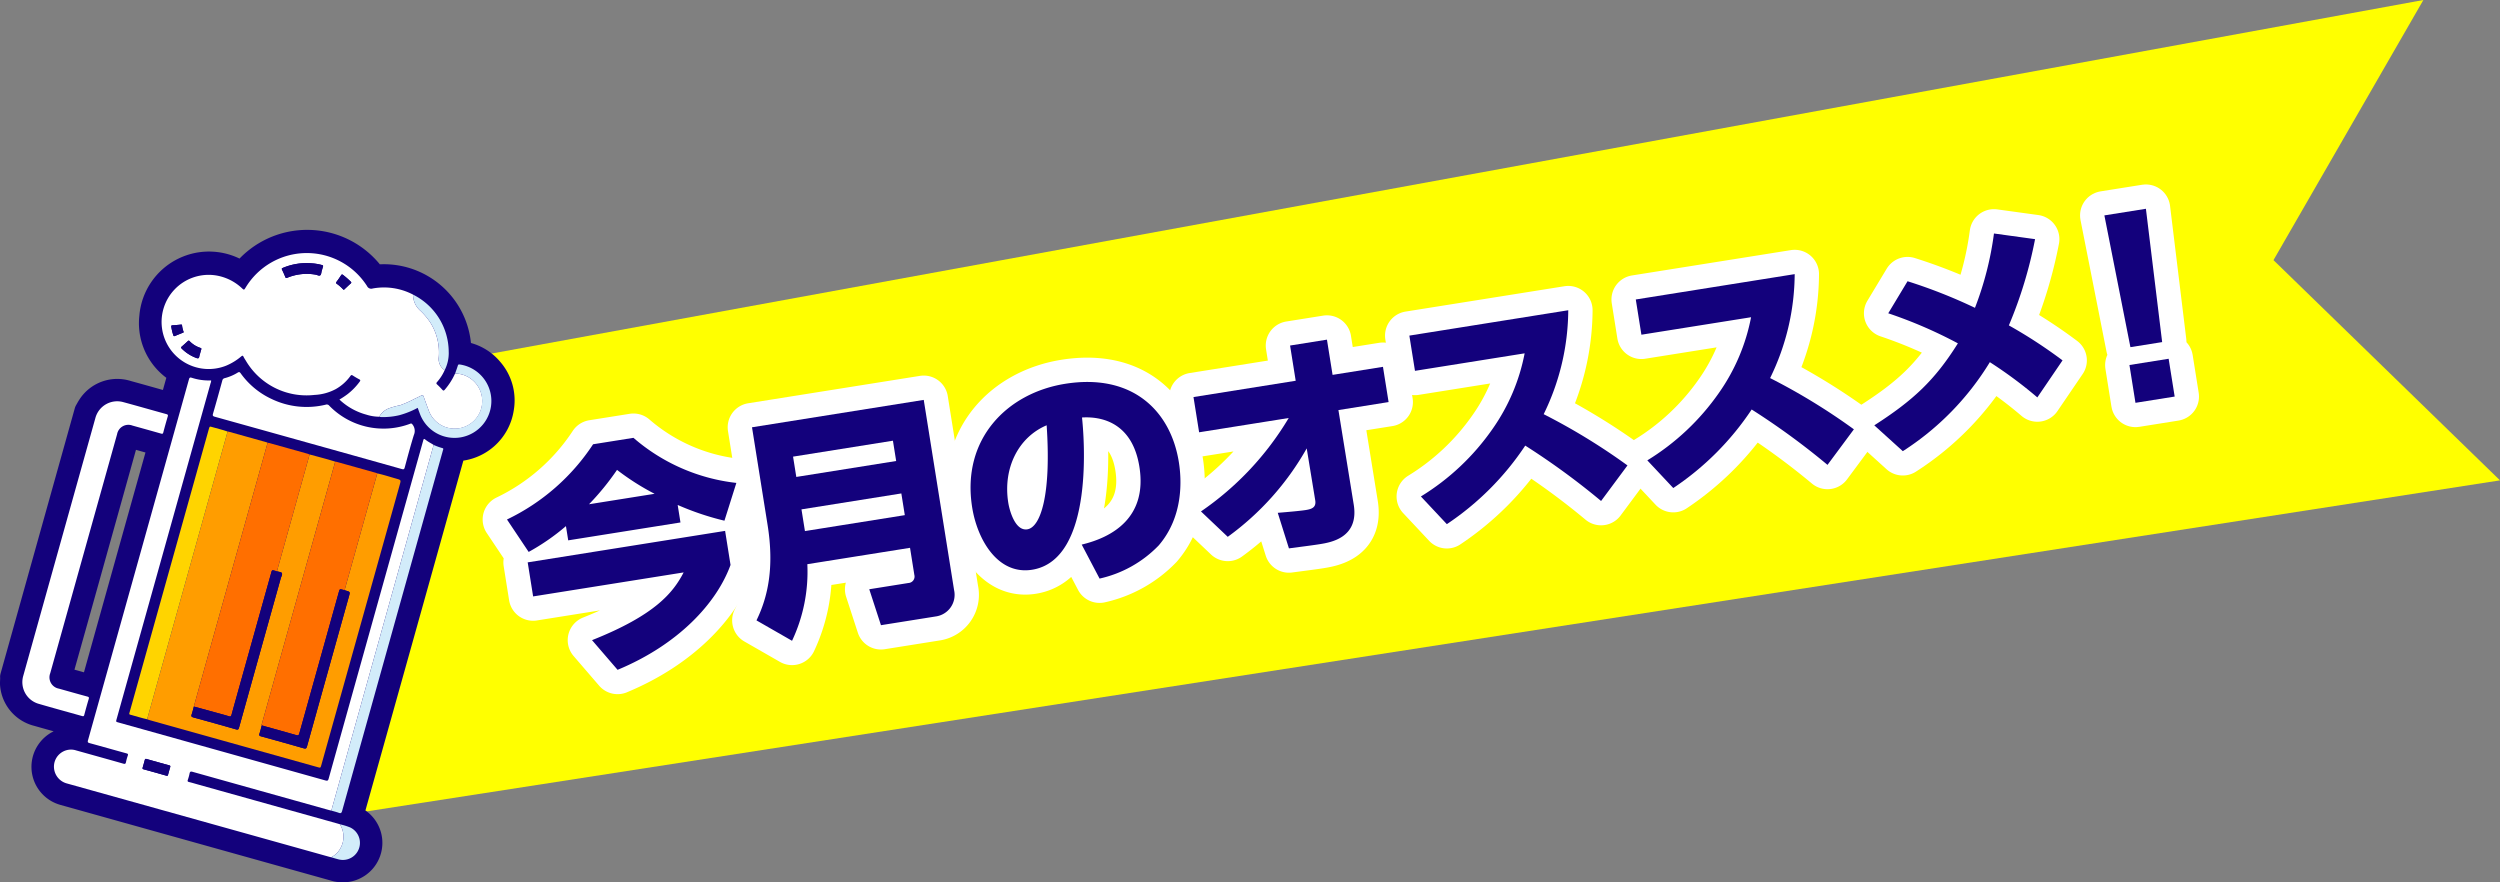 <svg xmlns="http://www.w3.org/2000/svg" width="303.029" height="106.946" viewBox="0 0 303.029 106.946">
  <rect x="0" y="0" width="303.029" height="106.946" fill="#808080" stroke="none"/>
  <g id="レイヤー_2" data-name="レイヤー 2">
    <g id="text">
      <g>
        <g>
          <polygon points="303.029 58.225 40.805 98.914 42.852 45.916 293.741 0 275.572 31.53 303.029 58.225" fill="#ff0"/>
          <g>
            <path d="M68.599,63.772a26.617,26.617,0,0,1-4.519,3.128l-2.628-3.931a25.826,25.826,0,0,0,10.437-9.119l4.893-.78a22.93,22.93,0,0,0,12.473,5.465l-1.444,4.58a33.561,33.561,0,0,1-5.669-1.909l.338,2.122L68.874,65.497Zm19.292.577.658,4.129c-1.694,4.65-6.319,9.651-13.691,12.713l-3.097-3.596c7.691-3.055,9.839-5.775,11.104-8.211L64.621,72.294l-.658-4.129Zm-8.548-4.495A29.966,29.966,0,0,1,74.791,56.955a31.395,31.395,0,0,1-3.396,4.167Z" fill="#13017c" stroke="#fff" stroke-linecap="round" stroke-linejoin="round" stroke-width="5.896"/>
            <path d="M115.646,71.522a2.646,2.646,0,0,1-2.245,3.202l-6.618,1.056-1.419-4.356,4.751-.758a.782.782,0,0,0,.713-.984l-.522-3.28L97.859,68.386a19.602,19.602,0,0,1-1.854,9.285l-4.311-2.473C93.095,72.336,93.858,68.763,93.042,63.642L91.152,51.792l20.816-3.32ZM96.128,55.349l.393,2.461L108.626,55.879,108.233,53.418Zm1.02,6.392.42,2.631,12.105-1.931-.42-2.631Z" fill="#13017c" stroke="#fff" stroke-linecap="round" stroke-linejoin="round" stroke-width="5.896"/>
            <path d="M131.116,66.01c3.688-.878,7.979-3.245,6.991-9.438-.785-4.922-4.053-6.141-6.955-5.968.194,1.768,1.646,17.227-6.047,18.454-4.187.668-6.651-3.696-7.265-7.544-1.331-8.344,4.282-13.878,11.269-14.993,8.23-1.312,12.803,3.353,13.781,9.489.339,2.122.586,6.577-2.447,10.107a14.25,14.25,0,0,1-7.162,4.014Zm-8.902-5.077c.153.962.843,3.462,2.313,3.227,1.584-.252,2.915-4.09,2.339-12.61C123.441,52.994,121.547,56.747,122.214,60.933Z" fill="#13017c" stroke="#fff" stroke-linecap="round" stroke-linejoin="round" stroke-width="5.896"/>
            <path d="M145.347,52.399,144.665,48.128l12.388-1.976-.681-4.27,4.469-.713.682,4.27,6.108-.975.682,4.271-6.081.97,1.859,11.479c.641,4.016-2.81,4.566-4.139,4.778-.849.135-1.561.221-3.718.507l-1.355-4.309c1.518-.126,2.775-.239,3.397-.339.735-.117,1.283-.32,1.147-1.169l-1.034-6.303a33.61,33.61,0,0,1-9.572,10.721l-3.246-3.078A36.169,36.169,0,0,0,156.207,50.667Z" fill="#13017c" stroke="#fff" stroke-linecap="round" stroke-linejoin="round" stroke-width="5.896"/>
            <path d="M190.091,37.606a28.926,28.926,0,0,1-2.979,12.598,75.506,75.506,0,0,1,10.156,6.211l-3.199,4.31a88.391,88.391,0,0,0-9.191-6.713,34.114,34.114,0,0,1-9.503,9.521l-3.146-3.355a29.072,29.072,0,0,0,8.674-8.171,23.651,23.651,0,0,0,3.901-9.178l-13.293,2.121-.681-4.271Z" fill="#13017c" stroke="#fff" stroke-linecap="round" stroke-linejoin="round" stroke-width="5.896"/>
            <path d="M217.537,33.228a28.933,28.933,0,0,1-2.979,12.599,75.356,75.356,0,0,1,10.155,6.211l-3.199,4.31a88.246,88.246,0,0,0-9.191-6.713,34.101,34.101,0,0,1-9.503,9.521l-3.146-3.355a29.087,29.087,0,0,0,8.675-8.171,23.681,23.681,0,0,0,3.901-9.178L198.957,40.571l-.681-4.271Z" fill="#13017c" stroke="#fff" stroke-linecap="round" stroke-linejoin="round" stroke-width="5.896"/>
            <path d="M231.217,34.09a63.04,63.04,0,0,1,8.171,3.223,38.927,38.927,0,0,0,2.304-9.011l4.981.686a52.094,52.094,0,0,1-3.176,10.453,58.763,58.763,0,0,1,6.506,4.241l-3.054,4.489a52.897,52.897,0,0,0-5.757-4.273,33.498,33.498,0,0,1-10.548,10.789l-3.458-3.131c4.683-3.01,7.312-5.43,10.132-9.939a55.235,55.235,0,0,0-8.44-3.643Z" fill="#13017c" stroke="#fff" stroke-linecap="round" stroke-linejoin="round" stroke-width="5.896"/>
            <path d="M260.109,25.306l1.969,16.16-3.847.613-3.156-15.971Zm-1.996,18.938,4.751-.758.731,4.582-4.752.758Z" fill="#13017c" stroke="#fff" stroke-linecap="round" stroke-linejoin="round" stroke-width="5.896"/>
          </g>
          <g>
            <path d="M68.599,63.772a26.617,26.617,0,0,1-4.519,3.128l-2.628-3.931a25.826,25.826,0,0,0,10.437-9.119l4.893-.78a22.93,22.93,0,0,0,12.473,5.465l-1.444,4.58a33.561,33.561,0,0,1-5.669-1.909l.338,2.122L68.874,65.497Zm19.292.577.658,4.129c-1.694,4.65-6.319,9.651-13.691,12.713l-3.097-3.596c7.691-3.055,9.839-5.775,11.104-8.211L64.621,72.294l-.658-4.129Zm-8.548-4.495A29.966,29.966,0,0,1,74.791,56.955a31.395,31.395,0,0,1-3.396,4.167Z" fill="#13017c"/>
            <path d="M115.646,71.522a2.646,2.646,0,0,1-2.245,3.202l-6.618,1.056-1.419-4.356,4.751-.758a.782.782,0,0,0,.713-.984l-.522-3.28L97.859,68.386a19.602,19.602,0,0,1-1.854,9.285l-4.311-2.473C93.095,72.336,93.858,68.763,93.042,63.642L91.152,51.792l20.816-3.32ZM96.128,55.349l.393,2.461L108.626,55.879,108.233,53.418Zm1.02,6.392.42,2.631,12.105-1.931-.42-2.631Z" fill="#13017c"/>
            <path d="M131.116,66.01c3.688-.878,7.979-3.245,6.991-9.438-.785-4.922-4.053-6.141-6.955-5.968.194,1.768,1.646,17.227-6.047,18.454-4.187.668-6.651-3.696-7.265-7.544-1.331-8.344,4.282-13.878,11.269-14.993,8.23-1.312,12.803,3.353,13.781,9.489.339,2.122.586,6.577-2.447,10.107a14.25,14.25,0,0,1-7.162,4.014Zm-8.902-5.077c.153.962.843,3.462,2.313,3.227,1.584-.252,2.915-4.09,2.339-12.61C123.441,52.994,121.547,56.747,122.214,60.933Z" fill="#13017c"/>
            <path d="M145.347,52.399,144.665,48.128l12.388-1.976-.681-4.27,4.469-.713.682,4.27,6.108-.975.682,4.271-6.081.97,1.859,11.479c.641,4.016-2.81,4.566-4.139,4.778-.849.135-1.561.221-3.718.507l-1.355-4.309c1.518-.126,2.775-.239,3.397-.339.735-.117,1.283-.32,1.147-1.169l-1.034-6.303a33.61,33.61,0,0,1-9.572,10.721l-3.246-3.078A36.169,36.169,0,0,0,156.207,50.667Z" fill="#13017c"/>
            <path d="M190.091,37.606a28.926,28.926,0,0,1-2.979,12.598,75.506,75.506,0,0,1,10.156,6.211l-3.199,4.31a88.391,88.391,0,0,0-9.191-6.713,34.114,34.114,0,0,1-9.503,9.521l-3.146-3.355a29.072,29.072,0,0,0,8.674-8.171,23.651,23.651,0,0,0,3.901-9.178l-13.293,2.121-.681-4.271Z" fill="#13017c"/>
            <path d="M217.537,33.228a28.933,28.933,0,0,1-2.979,12.599,75.356,75.356,0,0,1,10.155,6.211l-3.199,4.31a88.246,88.246,0,0,0-9.191-6.713,34.101,34.101,0,0,1-9.503,9.521l-3.146-3.355a29.087,29.087,0,0,0,8.675-8.171,23.681,23.681,0,0,0,3.901-9.178L198.957,40.571l-.681-4.271Z" fill="#13017c"/>
            <path d="M231.217,34.09a63.04,63.04,0,0,1,8.171,3.223,38.927,38.927,0,0,0,2.304-9.011l4.981.686a52.094,52.094,0,0,1-3.176,10.453,58.763,58.763,0,0,1,6.506,4.241l-3.054,4.489a52.897,52.897,0,0,0-5.757-4.273,33.498,33.498,0,0,1-10.548,10.789l-3.458-3.131c4.683-3.01,7.312-5.43,10.132-9.939a55.235,55.235,0,0,0-8.44-3.643Z" fill="#13017c"/>
            <path d="M260.109,25.306l1.969,16.16-3.847.613-3.156-15.971Zm-1.996,18.938,4.751-.758.731,4.582-4.752.758Z" fill="#13017c"/>
          </g>
        </g>
        <g>
          <path d="M59.524,44.753a5.654,5.654,0,0,0-3.644-1.967c-.139-.02-.178-.065-.167-.19a1.735,1.735,0,0,0-.003-.206,9.181,9.181,0,0,0-10.061-8.896.413.413,0,0,1-.425-.188,9.964,9.964,0,0,0-15.751-.311c-.099.119-.156.152-.308.054a7.047,7.047,0,0,0-10.856,5.355,6.836,6.836,0,0,0,3.325,6.662.247.247,0,0,1,.123.332c-.322,1.123-.639,2.247-.943,3.374-.057.214-.135.242-.338.185q-2.52-.718-5.045-1.415a4.034,4.034,0,0,0-4.615,1.669c-.133.205-.248.422-.371.634L1.437,82.039c.022.348-.038.694.001,1.043A4.067,4.067,0,0,0,4.5,86.6q2.495.709,4.997,1.394c.238.065.333.13.234.395a6.266,6.266,0,0,0-.28.999c-.048.246-.17.262-.376.23a3.364,3.364,0,0,0-1.34,6.581q16.437,4.603,32.876,9.2a3.221,3.221,0,0,0,.739.119,3.359,3.359,0,0,0,1.572-6.425c-.238-.094-.295-.188-.222-.448Q48.845,76.729,54.973,54.808a1.039,1.039,0,0,0,.034-.125c.021-.14.082-.193.24-.197a5.842,5.842,0,0,0,5.615-4.942A5.706,5.706,0,0,0,59.524,44.753ZM41.212,99.916c-.099-.031-.197-.064-.297-.092.1.028.198.061.297.092a8.022,8.022,0,0,1,1.212.37A8.018,8.018,0,0,0,41.212,99.916ZM7.584,82.256c-.243-.065-.306-.132-.232-.396q2.028-7.193,4.034-14.392,2.017-7.21,4.029-14.42c.064-.231.14-.272.368-.206,1.12.327,2.245.639,3.371.944.185.05.226.107.172.298q-4.056,14.467-8.096,28.937c-.052.187-.112.223-.299.169C9.818,82.87,8.703,82.555,7.584,82.256ZM45.733,57.382c.777.17,1.532.421,2.297.636-.765-.215-1.52-.466-2.297-.635q-1.127,4.019-2.253,8.038Q44.605,61.401,45.733,57.382Zm6.829-3.454c-.302-.197-.628-.352-.914-.576.286.223.612.379.914.576a6.996,6.996,0,0,0,1.044.381A7.006,7.006,0,0,1,52.561,53.928Z" fill="#13017c" stroke="#13017c" stroke-linecap="round" stroke-linejoin="round" stroke-width="2.849"/>
          <g>
            <path d="M10.444,49.845c.123-.211.239-.428.371-.633a4.034,4.034,0,0,1,4.615-1.669q2.525.699,5.045,1.415c.202.058.28.029.338-.185.303-1.128.621-2.252.943-3.374a.247.247,0,0,0-.123-.332,6.836,6.836,0,0,1-3.325-6.662A7.047,7.047,0,0,1,29.164,33.049c.153.098.21.064.308-.054a9.964,9.964,0,0,1,15.751.311.413.413,0,0,0,.425.188,9.181,9.181,0,0,1,10.062,8.895,1.773,1.773,0,0,1,.002.206c-.011.125.028.17.167.19a5.833,5.833,0,0,1,4.982,6.759,5.842,5.842,0,0,1-5.615,4.942c-.158.004-.219.058-.24.197a1.063,1.063,0,0,1-.034.125q-6.133,21.919-12.272,43.837c-.073.26-.017.353.222.448a3.359,3.359,0,0,1-1.572,6.425,3.215,3.215,0,0,1-.739-.119q-16.438-4.6-32.876-9.2A3.364,3.364,0,0,1,9.076,89.617c.207.032.328.017.376-.23a6.267,6.267,0,0,1,.28-.999c.099-.265.004-.33-.234-.395q-2.502-.684-4.997-1.394a4.067,4.067,0,0,1-3.063-3.518c-.038-.349.021-.696-.001-1.043Zm27.039,5.229c-.072-.027-.143-.061-.216-.081q-2.28-.64-4.562-1.276c-.074-.021-.152-.029-.227-.044a.031.031,0,0,0-.044-.011,1.665,1.665,0,0,0-.167-.066q-2.25-.631-4.501-1.259a1.574,1.574,0,0,0-.177-.029c-.611-.217-1.245-.358-1.866-.541-.315-.093-.317-.089-.408.237q-4.792,17.129-9.585,34.258c-.016.058-.029.118-.049.175-.036.101-.01.164.1.192.685.178,1.357.406,2.051.553.106.037.209.079.317.109Q28.328,90.14,38.507,92.988c.344.096.344.096.443-.257Q43.701,75.749,48.452,58.767c.164-.585.164-.585-.422-.749-.765-.215-1.52-.466-2.297-.636a1.534,1.534,0,0,0-.166-.068q-2.38-.668-4.761-1.332a1.537,1.537,0,0,0-.177-.028c-.355-.106-.709-.218-1.066-.317-.674-.187-1.35-.366-2.024-.548Zm2.663,48.838c.307.088.612.188.922.263A2.068,2.068,0,0,0,42.424,100.286a8.015,8.015,0,0,0-1.212-.37c-.099-.031-.197-.064-.297-.092q-8.491-2.376-16.981-4.752c-.341-.095-.68-.201-1.025-.282-.174-.041-.193-.112-.142-.267a5.609,5.609,0,0,0,.208-.749c.045-.245.132-.286.377-.217q8.238,2.318,16.48,4.617c.108.03.218.054.327.08.299.087.603.158.894.266.247.091.341.042.416-.225q6.093-21.819,12.201-43.635c.014-.05.024-.102.043-.15.043-.111.02-.172-.107-.201a6.983,6.983,0,0,1-1.044-.381c-.302-.197-.628-.352-.914-.576-.273-.214-.278-.208-.371.124Q45.556,73.922,39.841,94.369c-.069.248-.141.303-.399.23q-12.538-3.52-25.081-7.024c-.315-.088-.316-.088-.225-.413q5.696-20.358,11.39-40.716a.725.725,0,0,0,.064-.334,6.647,6.647,0,0,1-2.319-.313c-.224-.073-.302-.051-.369.189Q16.793,67.86,10.665,89.728c-.063.223-.02.288.198.347,1.493.407,2.982.831,4.474,1.242.158.044.211.095.154.262a6.138,6.138,0,0,0-.222.8c-.043.221-.13.238-.332.181-1.905-.542-3.813-1.072-5.72-1.605a1.997,1.997,0,0,0-.353-.08,2.07,2.07,0,0,0-2.309,1.784,2.111,2.111,0,0,0,1.56,2.306q15.881,4.425,31.755,8.877C39.961,103.868,40.054,103.889,40.146,103.912ZM45.974,50.512a1.091,1.091,0,0,0,.176.035,8.327,8.327,0,0,0,2.257-.222,10.365,10.365,0,0,0,2.221-.89c.083.224.158.435.238.644a4.497,4.497,0,1,0,4.848-5.901c-.129-.017-.182.011-.222.138-.1.321-.218.637-.329.955a8.152,8.152,0,0,1-1.26,1.973c-.109.125-.173.123-.28.006-.204-.222-.411-.442-.635-.644-.134-.121-.106-.193-.002-.311a5.504,5.504,0,0,0,.914-1.43,4.582,4.582,0,0,0,.489-2.278,7.789,7.789,0,0,0-4.322-6.878,7.597,7.597,0,0,0-4.9-.741.554.554,0,0,1-.676-.292,8.665,8.665,0,0,0-14.737.213c-.167.268-.18.27-.411.06a5.978,5.978,0,0,0-3.459-1.605A5.708,5.708,0,1,0,27.402,44.329a6.937,6.937,0,0,0,1.849-1.134c.122-.1.192-.112.267.046a4.215,4.215,0,0,0,.263.447A8.531,8.531,0,0,0,38.123,47.869a6.06,6.06,0,0,0,2.574-.704,5.518,5.518,0,0,0,1.781-1.595c.094-.131.161-.131.285-.053.254.162.512.32.78.457.165.084.152.159.058.287A7.552,7.552,0,0,1,42.127,47.779a9.94,9.94,0,0,1-.982.651c.066.062.114.109.164.153a7.624,7.624,0,0,0,3.088,1.675A5.293,5.293,0,0,0,45.974,50.512ZM7.19,66.291Q5.002,74.114,2.813,81.937a2.731,2.731,0,0,0,1.83,3.361c1.768.517,3.546.997,5.318,1.499.155.044.211.008.252-.144.172-.643.348-1.286.54-1.924.056-.187.019-.248-.169-.299-1.152-.312-2.3-.638-3.449-.96a1.39,1.39,0,0,1-1.05-1.865q4.052-14.484,8.105-28.968a1.389,1.389,0,0,1,1.861-1.056c1.158.323,2.316.645,3.472.974.156.044.225.031.27-.143.169-.644.35-1.286.537-1.925.049-.166.031-.24-.153-.291-1.751-.482-3.496-.985-5.248-1.46a2.736,2.736,0,0,0-3.369,1.932Q9.375,58.48,7.19,66.291Zm4.196,1.178Q9.373,74.665,7.353,81.86c-.074.264-.011.331.232.396,1.119.299,2.234.614,3.347.935.187.054.247.018.299-.169q4.041-14.471,8.096-28.937c.054-.191.012-.248-.172-.298-1.126-.306-2.251-.618-3.372-.945-.228-.066-.303-.025-.368.206Q13.409,60.261,11.387,67.468ZM37.363,53.677q5.671,1.587,11.341,3.178c.213.06.291.037.353-.192.353-1.312.703-2.625,1.103-3.922a1.244,1.244,0,0,0-.161-1.286c-.093-.114-.137-.148-.278-.094a9.165,9.165,0,0,1-9.81-2.183.378.378,0,0,0-.418-.13,9.808,9.808,0,0,1-6.602-.701A9.542,9.542,0,0,1,29.166,45.241c-.12-.166-.201-.169-.362-.07a5.801,5.801,0,0,1-1.568.667.364.364,0,0,0-.292.304c-.367,1.335-.735,2.669-1.123,3.998-.074.252-.006.313.224.377Q31.706,52.088,37.363,53.677Z" fill="#13017c"/>
            <path d="M53.9,44.866a5.504,5.504,0,0,1-.914,1.43c-.104.119-.132.19.002.311.224.201.431.422.635.644.107.116.171.119.28-.006a8.152,8.152,0,0,0,1.26-1.973A3.346,3.346,0,1,1,51.989,49.819c-.217-.582-.434-1.164-.641-1.749-.057-.162-.129-.202-.283-.124-.284.145-.572.283-.86.42a13.277,13.277,0,0,1-1.702.752,9.508,9.508,0,0,0-1.442.407,2.247,2.247,0,0,0-1.089.987,5.293,5.293,0,0,1-1.577-.255,7.624,7.624,0,0,1-3.088-1.675c-.05-.044-.098-.091-.164-.153a9.94,9.94,0,0,0,.982-.651,7.552,7.552,0,0,0,1.474-1.517c.094-.129.107-.203-.058-.287-.268-.137-.526-.295-.78-.457-.124-.078-.191-.078-.285.053a5.518,5.518,0,0,1-1.781,1.595,6.06,6.06,0,0,1-2.574.704,8.531,8.531,0,0,1-8.342-4.182,4.215,4.215,0,0,1-.263-.447c-.075-.158-.145-.146-.267-.046a6.937,6.937,0,0,1-1.849,1.134,5.708,5.708,0,1,1-1.518-10.983,5.978,5.978,0,0,1,3.459,1.605c.231.21.244.208.411-.06A8.665,8.665,0,0,1,44.492,34.677a.554.554,0,0,0,.676.292,7.597,7.597,0,0,1,4.9.741,2.582,2.582,0,0,0,.797,1.874,7.885,7.885,0,0,1,1.319,1.549A6.809,6.809,0,0,1,53.185,43.282,1.615,1.615,0,0,0,53.9,44.866ZM39.001,32.807l.01.003c.044-.158.08-.319.135-.473.047-.133.001-.177-.125-.213a6.262,6.262,0,0,0-1.12-.198,7.421,7.421,0,0,0-3.614.546c-.114.048-.169.081-.101.219.145.294.279.594.402.898.056.139.119.126.234.079a6.136,6.136,0,0,1,3.445-.374c.19.033.425.188.56.069C38.95,33.252,38.948,32.997,39.001,32.807ZM24.249,42.866c.047-.167.085-.336.142-.499.042-.12.006-.161-.109-.201a3.164,3.164,0,0,1-1.303-.815c-.095-.101-.149-.064-.227.009-.234.217-.469.435-.713.64-.114.096-.114.154-.009.259A4.936,4.936,0,0,0,23.803,43.393c.228.087.326.033.357-.201A2.464,2.464,0,0,1,24.249,42.866ZM41.637,35.115c.076.02.107-.046.148-.084.241-.22.473-.451.719-.665.113-.098.083-.155-.004-.241a9.917,9.917,0,0,0-.911-.794c-.1-.077-.161-.093-.24.029-.178.273-.361.543-.56.801-.087.114-.069.169.036.242a4.939,4.939,0,0,1,.737.64C41.587,35.068,41.612,35.091,41.637,35.115ZM22.261,40.286a.649.649,0,0,0-.017-.091,2.986,2.986,0,0,1-.177-.751c-.007-.084-.047-.11-.138-.1-.341.036-.683.068-1.026.087-.134.008-.154.063-.138.179a5.557,5.557,0,0,0,.245,1.027c.043.128.105.126.211.081.301-.129.605-.248.908-.372C22.175,40.327,22.219,40.306,22.261,40.286Z" fill="#fff"/>
            <path d="M40.159,98.254c-.109-.027-.219-.05-.327-.08q-8.241-2.305-16.48-4.617c-.244-.069-.332-.027-.377.217a5.609,5.609,0,0,1-.208.749c-.051.154-.032.226.142.267.345.081.684.187,1.025.282q8.491,2.376,16.981,4.752c.1.028.198.061.297.092.031.062.06.124.093.184a2.81,2.81,0,0,1,.016,2.609,2.649,2.649,0,0,1-1.174,1.203c-.092-.023-.185-.044-.276-.069q-15.877-4.441-31.755-8.877a2.111,2.111,0,0,1-1.56-2.306,2.07,2.07,0,0,1,2.309-1.784,1.997,1.997,0,0,1,.353.08c1.907.533,3.815,1.063,5.72,1.605.201.057.289.04.332-.181a6.138,6.138,0,0,1,.222-.8c.057-.168.004-.219-.154-.262-1.492-.411-2.981-.836-4.474-1.242-.218-.059-.26-.124-.198-.347Q16.793,67.86,22.902,45.988c.067-.24.146-.262.369-.189a6.647,6.647,0,0,0,2.319.313.725.725,0,0,1-.064.334q-5.694,20.358-11.39,40.716c-.091.325-.091.325.225.413q12.541,3.509,25.081,7.024c.258.073.33.018.399-.23q5.711-20.448,11.435-40.892c.093-.333.097-.338.371-.124.286.223.612.379.914.576q-4.823,17.241-9.646,34.482Q41.538,93.332,40.159,98.254ZM19.124,92.381c-.449-.126-.899-.246-1.345-.38-.141-.042-.199-.013-.234.13-.074.302-.16.601-.251.898-.037.122-.026.182.113.22q1.386.378,2.767.774c.121.034.165.008.196-.112.078-.31.162-.618.259-.922.046-.144.005-.192-.133-.228C20.037,92.641,19.582,92.508,19.124,92.381Z" fill="#fff"/>
            <path d="M45.733,57.382c.777.17,1.533.42,2.297.635.586.165.586.164.422.749Q43.701,75.749,38.95,92.731c-.099.353-.099.353-.443.257q-10.179-2.848-20.358-5.697c-.107-.03-.211-.073-.317-.109q4.879-17.437,9.757-34.874a1.574,1.574,0,0,1,.177.029q2.251.628,4.501,1.259a1.677,1.677,0,0,1,.167.066l-.001.017Q27.993,69.546,23.554,85.413c-.021.075-.036.151-.054.227-.087.317-.162.638-.267.949-.074.218-.039.306.2.371q2.589.706,5.169,1.447c.25.072.313.009.377-.223q2.521-9.048,5.054-18.092c.06-.213.229-.462.128-.634-.078-.133-.368-.14-.564-.204-.008-.003-.016-.007-.024-.01a.321.321,0,0,0,.007-.042l3.931-14.05.025-.063c.675.182,1.351.361,2.025.548.357.099.711.211,1.066.317-.029.109-.056.218-.087.326q-4.395,15.711-8.79,31.423c-.029.105-.095.207-.051.325-.081.3-.147.606-.248.899-.073.212-.01.274.193.33q2.588.711,5.168,1.448c.253.073.33.027.401-.226q2.536-9.11,5.09-18.214c.147-.524.146-.524-.387-.678-.05-.014-.098-.033-.147-.05q.855-3.058,1.71-6.117Q44.605,61.401,45.733,57.382Z" fill="#ff9d00"/>
            <path d="M31.7,88.027c-.044-.118.022-.22.051-.325q4.393-15.712,8.79-31.423c.03-.108.058-.217.087-.326a1.548,1.548,0,0,1,.177.029q2.381.664,4.761,1.332a1.524,1.524,0,0,1,.166.068q-1.127,4.019-2.253,8.038-.856,3.058-1.71,6.117c-.067-.016-.135-.03-.202-.048-.392-.107-.392-.107-.503.29q-2.395,8.559-4.784,17.119c-.064.231-.143.27-.369.205-1.312-.379-2.629-.742-3.946-1.107C31.881,87.972,31.771,87.877,31.7,88.027Z" fill="#ff6f00"/>
            <path d="M23.5,85.64c.018-.076.033-.152.054-.227q4.439-15.867,8.879-31.734a.094.094,0,0,0,.045-.006c.076.014.153.023.227.044q2.281.637,4.562,1.276c.074.021.144.054.217.081l.028.079Q35.546,62.177,33.581,69.202l-.056.028c-.067-.016-.135-.03-.202-.048-.354-.097-.354-.097-.454.26L29.478,81.562c-.473,1.691-.949,3.381-1.415,5.074-.053.193-.115.245-.316.182-.528-.164-1.064-.305-1.597-.452Q24.825,86.001,23.5,85.64Z" fill="#ff6f00"/>
            <path d="M7.19,66.291q2.185-7.811,4.371-15.621a2.736,2.736,0,0,1,3.369-1.932c1.753.475,3.498.978,5.248,1.46.184.051.202.124.153.291-.188.639-.369,1.28-.537,1.925-.046.174-.115.187-.27.143-1.156-.33-2.314-.652-3.472-.974a1.389,1.389,0,0,0-1.861,1.056Q10.138,67.121,6.087,81.605A1.39,1.39,0,0,0,7.136,83.47c1.149.322,2.297.648,3.449.96.188.051.225.112.169.299-.192.638-.368,1.28-.54,1.924-.041.152-.097.188-.252.144-1.772-.502-3.551-.981-5.318-1.499a2.731,2.731,0,0,1-1.83-3.361Q5.001,74.114,7.19,66.291Z" fill="#fff"/>
            <path d="M37.363,53.677q-5.659-1.583-11.319-3.161c-.23-.064-.297-.125-.224-.377.388-1.329.755-2.663,1.123-3.998a.364.364,0,0,1,.292-.304,5.801,5.801,0,0,0,1.568-.667c.162-.099.242-.096.362.07a9.542,9.542,0,0,0,3.727,3.107,9.808,9.808,0,0,0,6.602.701.378.378,0,0,1,.418.13,9.165,9.165,0,0,0,9.81,2.183c.142-.054.185-.02.278.094a1.244,1.244,0,0,1,.161,1.286c-.4,1.297-.75,2.611-1.103,3.922-.062.229-.14.252-.353.192Q43.036,55.259,37.363,53.677Z" fill="#fff"/>
            <path d="M27.589,52.307Q22.71,69.744,17.832,87.181c-.694-.148-1.366-.375-2.051-.553-.11-.028-.135-.091-.1-.192.02-.057.033-.116.049-.175q4.792-17.129,9.585-34.258c.091-.327.093-.331.408-.237C26.344,51.949,26.978,52.09,27.589,52.307Z" fill="#ffd400"/>
            <path d="M40.159,98.254q1.378-4.922,2.756-9.844,4.823-17.241,9.646-34.482a6.983,6.983,0,0,0,1.044.381c.127.029.151.09.107.201-.019.048-.029.1-.043.15Q47.566,76.477,41.469,98.295c-.075.268-.169.316-.416.225C40.762,98.412,40.458,98.341,40.159,98.254Z" fill="#d2ecfa"/>
            <path d="M45.974,50.512a2.247,2.247,0,0,1,1.089-.987,9.508,9.508,0,0,1,1.442-.407,13.277,13.277,0,0,0,1.702-.752c.288-.137.576-.276.86-.42.154-.078.225-.038.283.124.206.586.424,1.167.641,1.749a3.338,3.338,0,1,0,3.174-4.547c.111-.318.229-.633.329-.955.04-.127.093-.156.222-.138a4.471,4.471,0,1,1-4.848,5.901c-.08-.209-.155-.42-.238-.644a10.365,10.365,0,0,1-2.221.89,8.327,8.327,0,0,1-2.257.222A1.091,1.091,0,0,1,45.974,50.512Z" fill="#d2ecfa"/>
            <path d="M53.9,44.866A1.615,1.615,0,0,1,53.185,43.282a6.809,6.809,0,0,0-1.002-4.148,7.885,7.885,0,0,0-1.319-1.549,2.582,2.582,0,0,1-.797-1.874,7.789,7.789,0,0,1,4.322,6.878A4.582,4.582,0,0,1,53.9,44.866Z" fill="#d2ecfa"/>
            <path d="M40.146,103.912a2.649,2.649,0,0,0,1.174-1.203,2.81,2.81,0,0,0-.016-2.609c-.033-.061-.062-.123-.093-.184a8.016,8.016,0,0,1,1.212.37,2.068,2.068,0,0,1-1.356,3.888C40.758,104.099,40.453,104,40.146,103.912Z" fill="#d2ecfa"/>
            <path d="M37.512,55.152l-.028-.079.053.015Z" fill="#ff6f00"/>
            <path d="M32.478,53.672a.094.094,0,0,1-.045.006l.001-.017A.031.031,0,0,1,32.478,53.672Z" fill="#ff6f00"/>
            <path d="M39.001,32.807c-.053.191-.051.445-.175.555-.135.119-.37-.036-.56-.069a6.136,6.136,0,0,0-3.445.374c-.114.047-.178.06-.234-.079-.123-.304-.257-.604-.402-.898-.068-.137-.013-.171.101-.219a7.421,7.421,0,0,1,3.614-.546,6.262,6.262,0,0,1,1.12.198c.127.036.173.08.125.213-.055.154-.091.315-.135.473Z" fill="#13017c"/>
            <path d="M24.249,42.866a2.462,2.462,0,0,0-.088.325c-.032.234-.13.288-.357.201a4.936,4.936,0,0,1-1.772-1.133c-.105-.106-.105-.164.009-.259.244-.206.478-.423.713-.64.078-.073.132-.11.227-.009a3.164,3.164,0,0,0,1.303.815c.115.04.151.081.109.201C24.334,42.53,24.295,42.7,24.249,42.866Z" fill="#13017c"/>
            <path d="M41.637,35.115c-.025-.024-.05-.047-.074-.071a4.939,4.939,0,0,0-.737-.64c-.105-.073-.123-.129-.036-.242.198-.258.382-.528.56-.801.079-.121.14-.106.24-.029a9.917,9.917,0,0,1,.911.794c.088.087.117.144.004.241-.247.214-.478.444-.719.665C41.744,35.069,41.713,35.134,41.637,35.115Z" fill="#13017c"/>
            <path d="M22.261,40.286c-.043.019-.087.041-.132.06-.303.124-.608.243-.908.372-.106.046-.169.047-.211-.081a5.557,5.557,0,0,1-.245-1.027c-.015-.115.004-.171.138-.179.343-.02.685-.051,1.026-.087.091-.01.131.016.138.1a2.986,2.986,0,0,0,.177.751A.649.649,0,0,1,22.261,40.286Z" fill="#13017c"/>
            <path d="M19.124,92.381c.457.128.913.261,1.372.381.138.036.179.084.133.228-.097.304-.18.613-.259.922-.03.12-.075.146-.196.112q-1.382-.394-2.767-.774c-.139-.038-.151-.098-.113-.22.091-.297.176-.596.251-.898.035-.143.094-.173.234-.13C18.225,92.135,18.676,92.255,19.124,92.381Z" fill="#13017c"/>
            <path d="M31.7,88.027c.071-.15.18-.055.266-.032,1.316.365,2.633.728,3.946,1.107.226.065.305.026.369-.205q2.385-8.561,4.784-17.119c.111-.397.111-.397.503-.29.067.018.134.032.202.048.049.017.098.035.147.05.534.155.534.154.387.678q-2.548,9.106-5.09,18.214c-.07.252-.148.299-.401.226q-2.579-.742-5.168-1.448c-.202-.056-.266-.118-.193-.33C31.554,88.633,31.619,88.328,31.7,88.027Z" fill="#13017c"/>
            <path d="M23.5,85.64q1.325.363,2.65.727c.533.147,1.069.288,1.597.452.2.062.263.01.316-.182.466-1.693.942-3.383,1.415-5.074l3.391-12.12c.1-.357.1-.356.454-.26.067.018.134.032.202.048l.049.014a.259.259,0,0,0,.024.01c.196.063.486.071.564.204.101.172-.068.421-.128.634q-2.527,9.046-5.054,18.092c-.065.232-.128.294-.377.223q-2.579-.742-5.169-1.447c-.239-.065-.274-.154-.2-.371C23.338,86.278,23.412,85.957,23.5,85.64Z" fill="#13017c"/>
            <path d="M33.573,69.244l-.049-.014.056-.028A.328.328,0,0,1,33.573,69.244Z" fill="#ff6f00"/>
          </g>
        </g>
      </g>
    </g>
  </g>
</svg>
